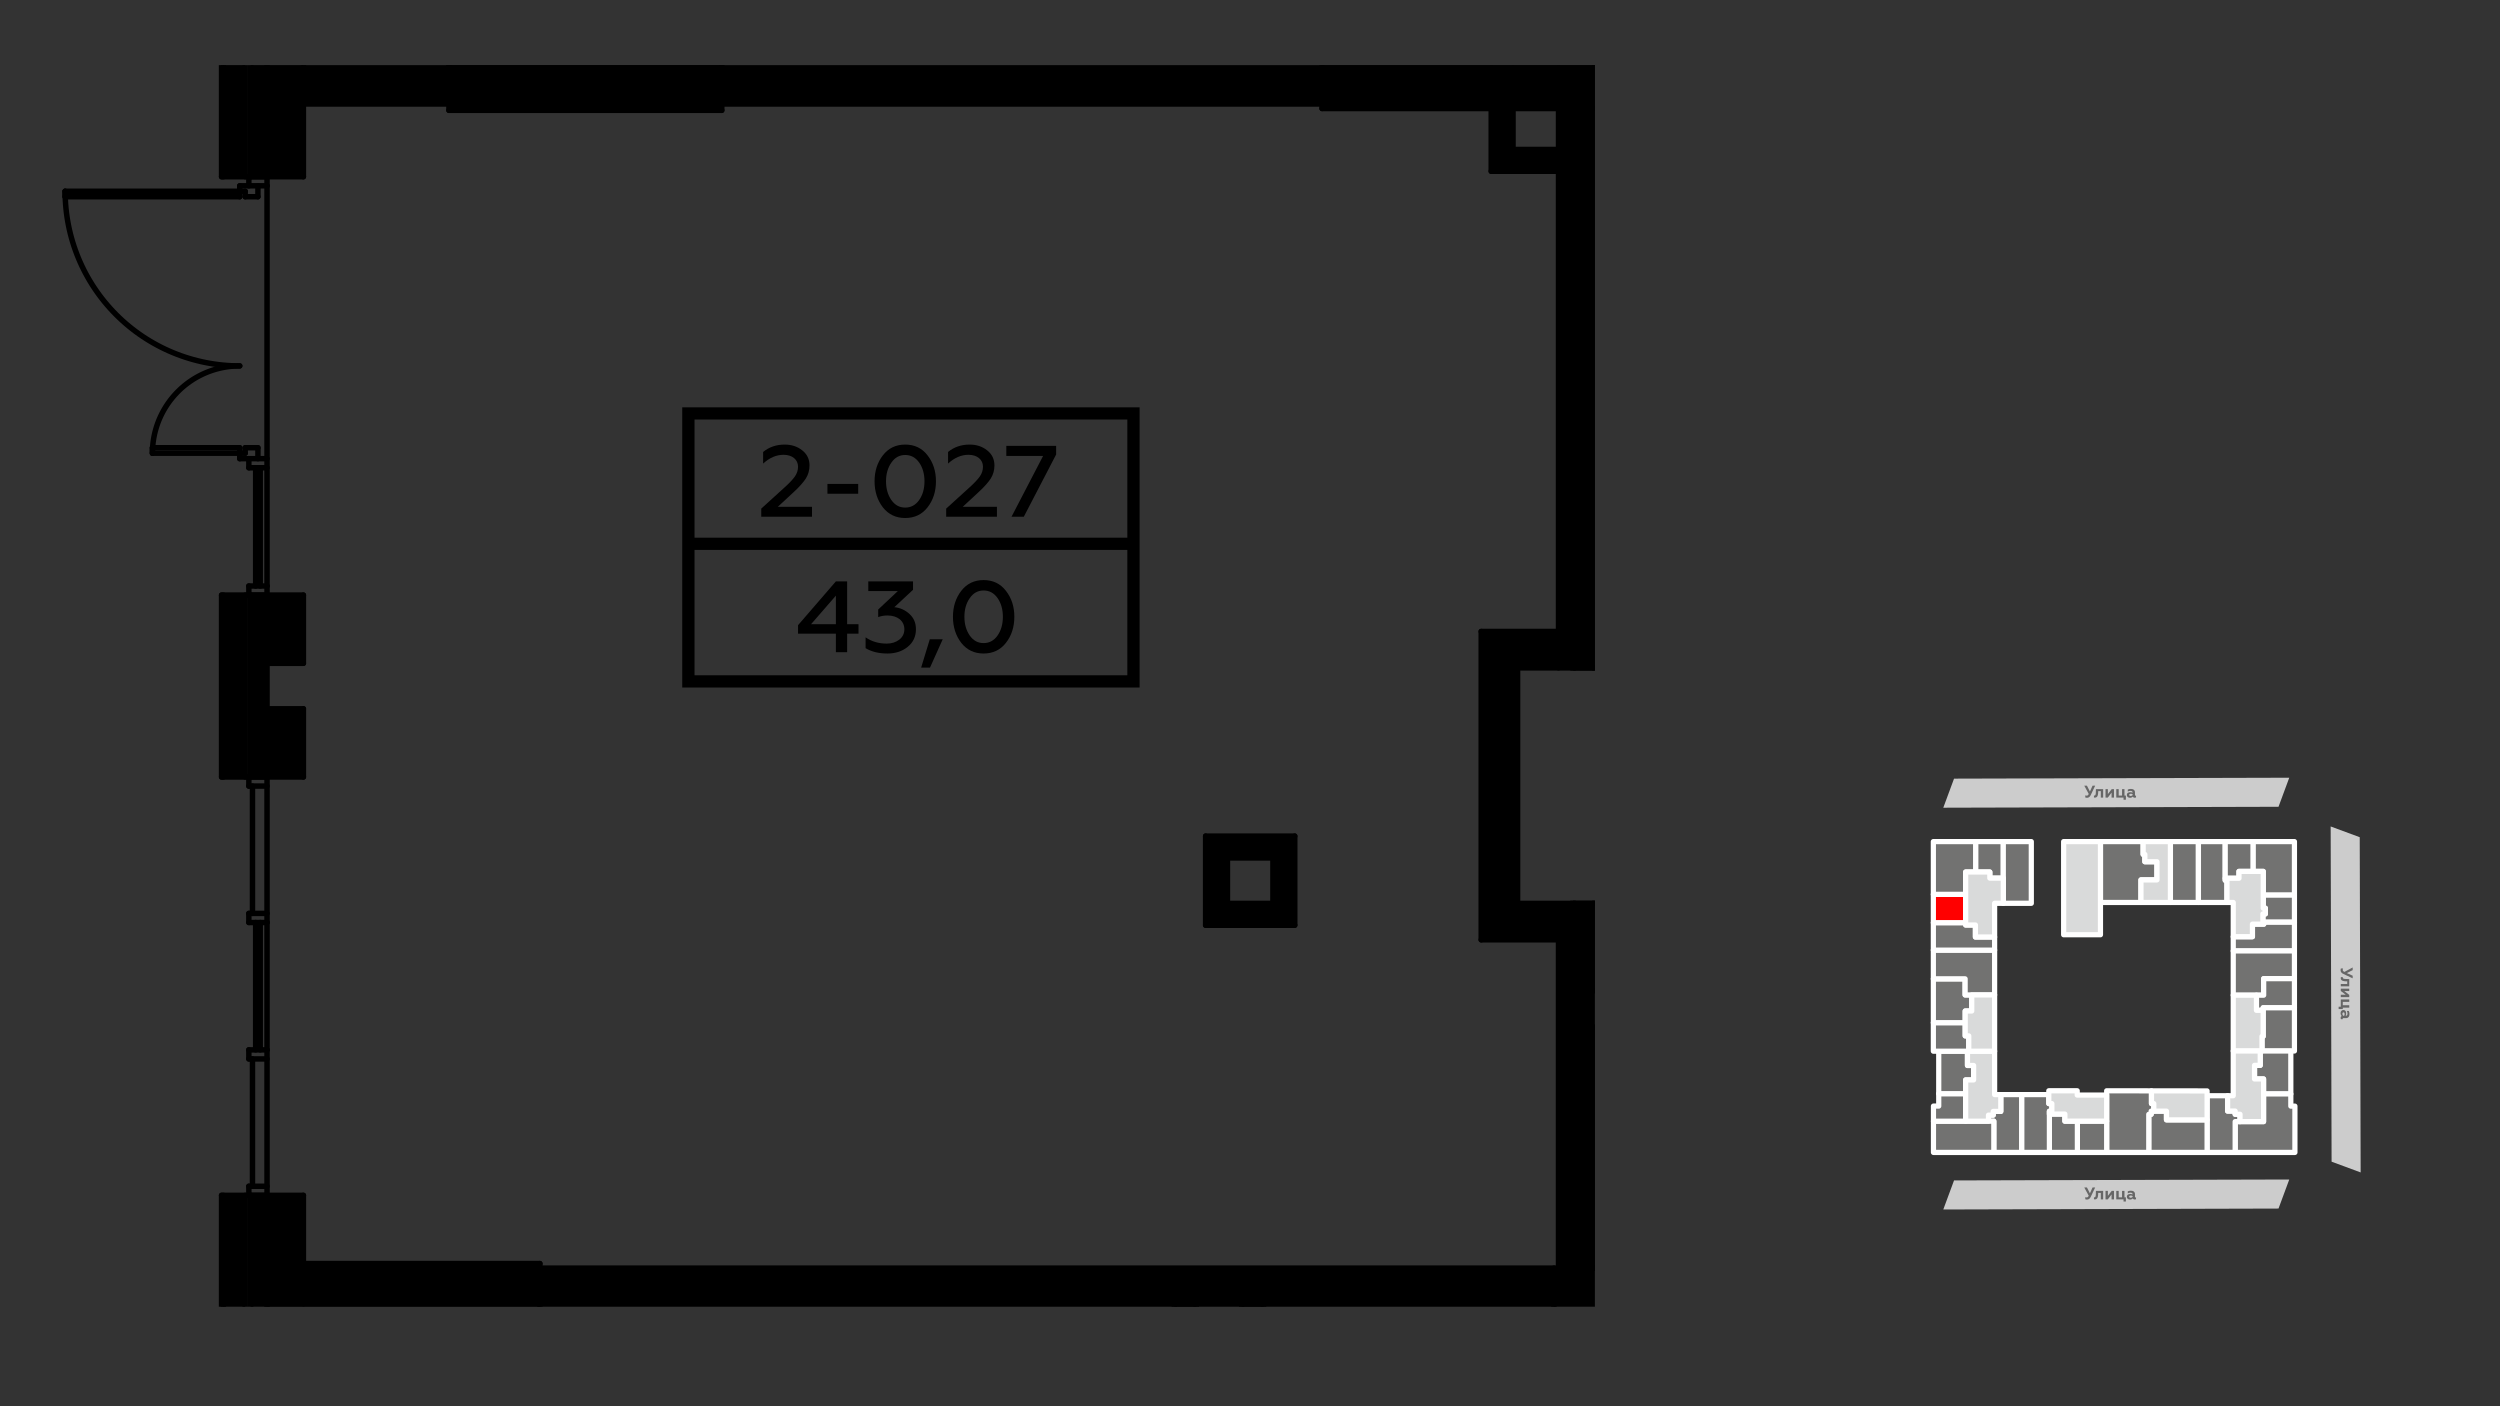 <?xml version="1.0" encoding="UTF-8"?>
<!DOCTYPE svg PUBLIC "-//W3C//DTD SVG 1.1//EN" "http://www.w3.org/Graphics/SVG/1.1/DTD/svg11.dtd">
<!-- Creator: CorelDRAW 2020 (64-Bit) -->
<svg xmlns="http://www.w3.org/2000/svg" xml:space="preserve" width="100%" height="100%" version="1.1" style="shape-rendering:geometricPrecision; text-rendering:geometricPrecision; image-rendering:optimizeQuality; fill-rule:evenodd; clip-rule:evenodd"
viewBox="0 0 13933.7 7837.7"
 xmlns:xlink="http://www.w3.org/1999/xlink"
 xmlns:xodm="http://www.corel.com/coreldraw/odm/2003">
 <rect x="0" y="0" width="13933.7" height="7837.7" fill="#333333" stroke="none"/>
 <defs>
  <style type="text/css">
   <![CDATA[
    .str0 {stroke:white;stroke-width:29.03;stroke-linecap:square;stroke-linejoin:round;stroke-miterlimit:7.661}
    .fil5 {fill:black}
    .fil2 {fill:#727271}
    .fil0 {fill:#CCCCCC}
    .fil4 {fill:#D9DADA}
    .fil3 {fill:red}
    .fil6 {fill:black;fill-rule:nonzero}
    .fil1 {fill:#666666;fill-rule:nonzero}
   ]]>
  </style>
 </defs>
 <g id="Слой_x0020_1">
  <g id="_1940248933088">
   <g>
    <polygon class="fil0" points="12995.05,6474.6 12989.86,4606.23 13151.86,4666.15 13157.05,6534.52 "/>
    <g>
     <path class="fil1" d="M13045.16 5407.75c0,8.99 5.25,15.73 15.74,20.61l51.71 24.35 0 -14.61 -32.6 -14.62 32.6 -16.48 0 -14.99 -46.46 25.1c-3.37,-1.87 -6,-3.74 -7.12,-5.24 -1.13,-1.5 -1.87,-3.75 -1.87,-6.75 0,-2.99 0.74,-5.24 1.87,-7.49l-11.99 0c-1.13,1.87 -1.88,5.24 -1.88,10.12z"/>
     <path id="_1" class="fil1" d="M13082.26 5484.19l-35.97 0 0 13.12 47.21 0 0 -40.47 -13.86 -0.38c-7.87,0 -11.99,-0.37 -16.11,-1.5 -4.5,-1.12 -6,-3 -6,-5.99 0,-1.13 0,-2.25 0.37,-3l-10.86 0c-0.75,1.12 -1.13,3 -1.13,5.24 0.38,9.37 5.25,13.87 13.49,16.12 5.62,1.5 9.75,1.87 16.49,2.25l6.37 0 0 14.61z"/>
     <polygon id="_2" class="fil1" points="13046.29,5523.16 13074.02,5544.15 13046.29,5544.15 13046.29,5557.64 13093.5,5557.64 13093.5,5544.9 13065.77,5523.54 13093.5,5523.54 13093.5,5510.42 13046.29,5510.42 "/>
     <polygon id="_3" class="fil1" points="13034.3,5623.96 13057.53,5623.96 13057.53,5616.09 13093.5,5616.09 13093.5,5602.6 13057.53,5602.6 13057.53,5583.87 13093.5,5583.87 13093.5,5570.38 13046.29,5570.38 13046.29,5610.85 13034.3,5610.85 "/>
     <path id="_4" class="fil1" d="M13056.78 5677.92c0,-2.25 1.12,-3.37 3.37,-3.37l16.12 0c5.62,0 10.11,-2.25 13.49,-6.37 3.37,-3.75 4.87,-9.37 4.87,-16.11 0,-6.75 -1.13,-12.74 -3.75,-17.62l-11.24 0c3,4.5 4.12,9.37 4.12,14.24 0,8.62 -3,12.74 -8.99,12.74l-1.13 0c1.88,-3.74 2.63,-8.24 2.63,-13.86 0,-4.87 -1.13,-9.37 -3.75,-13.12 -2.62,-3.37 -6.75,-5.24 -11.62,-5.24 -9.37,0 -15.74,7.12 -15.74,17.24 0,6.74 2.25,11.99 6.37,16.48 -4.12,1.5 -5.99,5.25 -5.99,10.5 0,2.99 0.75,5.62 1.87,7.11l9.75 0c-0.38,-0.74 -0.38,-1.49 -0.38,-2.62zm3.37 -16.49c-2.99,-2.62 -4.87,-5.99 -4.87,-10.86 0,-4.87 2.25,-8.25 6.37,-8.25 3.75,0 6,3.38 6,9.37 0,3.75 -0.75,6.75 -2.63,9.74l-4.87 0z"/>
    </g>
   </g>
   <g>
    <polygon class="fil0" points="12699.24,4496.57 10830.87,4501.76 10890.79,4339.77 12759.16,4334.58 "/>
    <g>
     <path class="fil1" d="M11632.39 4446.46c8.99,0 15.73,-5.24 20.61,-15.74l24.35 -51.71 -14.61 0 -14.62 32.6 -16.48 -32.6 -14.99 0 25.1 46.47c-1.87,3.37 -3.74,5.99 -5.24,7.12 -1.5,1.12 -3.75,1.87 -6.75,1.87 -2.99,0 -5.24,-0.75 -7.49,-1.87l0 11.99c1.87,1.12 5.24,1.87 10.12,1.87z"/>
     <path id="_1_0" class="fil1" d="M11708.83 4409.36l0 35.98 13.11 0 0 -47.22 -40.47 0 -0.37 13.87c0,7.87 -0.37,11.99 -1.5,16.11 -1.12,4.5 -3,6 -5.99,6 -1.13,0 -2.25,0 -3,-0.38l0 10.87c1.12,0.75 3,1.12 5.24,1.12 9.37,-0.37 13.87,-5.24 16.12,-13.49 1.5,-5.62 1.87,-9.74 2.25,-16.49l0 -6.37 14.61 0z"/>
     <polygon id="_2_1" class="fil1" points="11747.8,4445.34 11768.79,4417.61 11768.79,4445.34 11782.28,4445.34 11782.28,4398.12 11769.53,4398.12 11748.18,4425.85 11748.18,4398.12 11735.06,4398.12 11735.06,4445.34 "/>
     <polygon id="_3_2" class="fil1" points="11848.6,4457.33 11848.6,4434.1 11840.73,4434.1 11840.73,4398.12 11827.24,4398.12 11827.24,4434.1 11808.51,4434.1 11808.51,4398.12 11795.02,4398.12 11795.02,4445.34 11835.49,4445.34 11835.49,4457.33 "/>
     <path id="_4_3" class="fil1" d="M11902.56 4434.85c-2.25,0 -3.37,-1.13 -3.37,-3.38l0 -16.11c0,-5.62 -2.25,-10.12 -6.37,-13.49 -3.75,-3.37 -9.37,-4.87 -16.11,-4.87 -6.75,0 -12.74,1.12 -17.62,3.75l0 11.24c4.5,-3 9.37,-4.12 14.24,-4.12 8.62,0 12.74,2.99 12.74,8.99l0 1.12c-3.74,-1.87 -8.24,-2.62 -13.86,-2.62 -4.87,0 -9.37,1.12 -13.12,3.75 -3.37,2.62 -5.24,6.74 -5.24,11.61 0,9.37 7.12,15.74 17.23,15.74 6.75,0 12,-2.25 16.49,-6.37 1.5,4.12 5.25,6 10.49,6 3,0 5.63,-0.75 7.12,-1.88l0 -9.74c-0.74,0.38 -1.49,0.38 -2.62,0.38zm-16.49 -3.38c-2.62,3 -5.99,4.87 -10.86,4.87 -4.87,0 -8.25,-2.24 -8.25,-6.37 0,-3.74 3.38,-5.99 9.37,-5.99 3.75,0 6.75,0.75 9.74,2.62l0 4.87z"/>
    </g>
   </g>
   <polygon class="fil2 str0" points="11706.87,4690.59 11706.87,5029.78 11932.58,5029.78 11932.58,4904.07 12021.76,4904.07 12021.76,4802.76 11954.27,4802.76 11954.27,4761.99 11944.79,4761.99 11944.79,4690.59 "/>
   <polygon class="fil2 str0" points="12096.71,4690.59 12096.71,5029.78 12252.82,5029.78 12252.82,4690.59 "/>
   <polygon class="fil2 str0" points="12252.82,4690.59 12252.82,5029.78 12411.97,5029.78 12411.97,4906.44 12402.2,4906.44 12402.2,4894.98 12402.2,4690.59 "/>
   <polygon class="fil2 str0" points="12402.2,4690.59 12402.2,4894.98 12478.96,4894.98 12478.96,4856.66 12558.34,4856.66 12558.34,4690.59 "/>
   <polygon class="fil2 str0" points="12558.34,4690.59 12558.34,4856.66 12614.16,4856.66 12614.16,4988.87 12788.03,4988.87 12788.03,4690.59 "/>
   <polygon class="fil2 str0" points="12788.03,4988.87 12614.16,4988.87 12614.16,5061.81 12626.02,5061.81 12626.02,5093.69 12612.21,5093.57 12612.21,5140.08 12617.13,5140.08 12788.03,5140.08 "/>
   <polygon class="fil2 str0" points="12788.03,5140.08 12617.13,5140.08 12617.13,5150.76 12553.92,5150.76 12553.92,5220.65 12446.94,5220.65 12446.94,5300.14 12788.03,5300.14 "/>
   <polygon class="fil2 str0" points="12788.03,5300.14 12446.94,5300.14 12446.94,5546.61 12576.22,5546.61 12616.53,5546.61 12616.53,5454.54 12788.03,5454.54 "/>
   <polygon class="fil2 str0" points="12788.03,5454.54 12616.53,5454.54 12616.53,5546.61 12576.22,5546.61 12576.22,5631.08 12613.69,5631.08 12613.69,5616.85 12788.03,5616.85 "/>
   <polygon class="fil2 str0" points="12788.03,5616.85 12613.69,5616.85 12613.69,5631.08 12613.69,5776.13 12607.22,5776.13 12607.22,5857.61 12710.58,5857.61 12767.81,5857.61 12788.03,5857.61 "/>
   <polygon class="fil2 str0" points="12710.58,5857.61 12607.22,5857.61 12597.38,5857.61 12597.38,5937.66 12565.54,5937.66 12565.54,6013.57 12615.94,6013.57 12615.94,6097.18 12767.81,6097.18 12767.81,5857.61 "/>
   <polygon class="fil2 str0" points="12767.81,6097.18 12615.94,6097.18 12615.94,6251.36 12484.65,6251.36 12457.61,6251.36 12457.61,6423.09 12790.64,6423.09 12790.64,6165.02 12767.81,6165.02 "/>
   <polygon class="fil2 str0" points="12484.65,6251.36 12484.65,6210.33 12457.61,6210.33 12457.61,6192.54 12415.5,6192.54 12415.5,6106.91 12301.2,6106.91 12301.2,6241.4 12301.2,6423.09 12457.61,6423.09 12457.61,6251.36 "/>
   <polygon class="fil2 str0" points="12301.2,6423.09 12301.2,6241.4 12074.77,6241.4 12074.77,6193.01 12004.09,6193.01 11990.21,6193.01 11989.38,6193.01 11989.38,6210.8 11976.1,6210.8 11976.1,6423.09 "/>
   <polygon class="fil2 str0" points="11976.1,6423.09 11976.1,6210.8 11989.38,6210.8 11989.38,6193.01 11990.21,6193.01 12004.09,6193.01 12004.09,6150.79 11991.18,6150.79 11991.18,6079.79 11741.47,6079.47 11741.47,6248.72 11741.47,6423.09 "/>
   <polygon class="fil2 str0" points="11741.47,6423.09 11741.47,6248.72 11578.19,6248.72 11578.19,6249.11 11578.19,6423.09 "/>
   <polygon class="fil2 str0" points="11578.19,6423.09 11578.19,6249.11 11508.54,6249.11 11508.54,6209.38 11422.23,6209.38 11422.23,6423.09 "/>
   <polygon class="fil2 str0" points="11422.23,6423.09 11422.23,6209.38 11422.23,6193.48 11435.99,6193.48 11435.99,6150.79 11419,6150.79 11419,6100.62 11267.5,6100.62 11267.5,6423.09 "/>
   <polygon class="fil2 str0" points="11267.5,6423.09 11267.5,6100.62 11151.41,6100.62 11151.41,6194.5 11109.13,6194.5 11109.13,6215.07 11082.68,6215.07 11082.68,6248.96 11112.52,6248.96 11112.52,6423.09 "/>
   <polygon class="fil2 str0" points="11112.52,6423.09 11112.52,6248.96 11082.68,6248.96 10955.54,6248.96 10776.1,6248.96 10776.1,6423.09 "/>
   <polygon class="fil2 str0" points="10955.54,6248.96 10955.54,6095.57 10805.52,6095.57 10805.52,6164.78 10776.1,6164.78 10776.1,6248.96 "/>
   <polygon class="fil2 str0" points="10805.52,6095.57 10955.54,6095.57 10955.54,6018.91 10999.87,6018.91 10999.87,5938.38 10965.63,5938.38 10965.63,5858.79 10805.52,5858.79 "/>
   <polygon class="fil2 str0" points="10805.52,5858.79 10965.63,5858.79 10972.85,5858.79 10972.85,5773.4 10953.05,5773.4 10953.05,5699.87 10775.48,5699.87 10775.48,5858.79 10805.52,5858.71 "/>
   <polygon class="fil2 str0" points="10775.48,5699.87 10953.05,5699.87 10953.05,5634.88 10989.44,5634.88 10989.44,5545.22 10952.58,5545.22 10952.58,5455.52 10775.48,5455.52 "/>
   <polygon class="fil2 str0" points="10775.48,5455.52 10952.58,5455.52 10952.58,5545.22 10989.44,5545.22 11116.96,5545.22 11116.96,5295.4 10775.48,5295.4 "/>
   <polygon class="fil2 str0" points="10775.48,5295.4 11116.96,5295.4 11116.96,5222.51 11009.98,5222.51 11009.98,5155.5 10955.54,5155.5 10955.54,5142.57 10775.48,5142.57 "/>
   <polygon class="fil3 str0" points="10775.48,5142.57 10955.54,5142.57 10955.54,4984.97 10955.54,4984.74 10775.48,4984.74 "/>
   <polygon class="fil2 str0" points="10775.48,4984.74 10955.54,4984.74 10955.54,4860.19 11012.03,4860.19 11012.03,4690.59 10775.48,4690.59 "/>
   <polygon class="fil2 str0" points="11012.03,4690.59 11012.03,4860.19 11090.16,4860.19 11090.16,4894.11 11165.29,4894.11 11165.29,4690.59 "/>
   <polygon class="fil2 str0" points="11165.29,4690.59 11165.29,4894.11 11165.29,5034.53 11321.42,5034.53 11321.42,4690.59 "/>
   <polygon class="fil4 str0" points="11501.7,4690.59 11501.7,5209.82 11706.87,5209.82 11706.87,5030.73 11706.87,5029.78 11706.87,4690.59 "/>
   <polygon class="fil4 str0" points="11932.58,4904.07 11932.58,5029.78 12096.71,5029.78 12096.71,4690.59 11944.79,4690.59 11944.79,4761.99 11954.27,4761.99 11954.27,4802.76 12021.76,4802.76 12021.76,4904.07 "/>
   <polygon class="fil4 str0" points="12411.97,4906.44 12411.97,5029.78 12446.94,5029.78 12446.94,5220.65 12553.92,5220.65 12553.92,5150.76 12617.13,5150.76 12617.13,5140.08 12612.21,5140.08 12612.21,5093.57 12626.02,5093.69 12626.02,5061.81 12614.16,5061.81 12614.16,4988.87 12614.16,4856.66 12558.34,4856.66 12478.96,4856.66 12478.96,4894.98 12402.2,4894.98 12402.2,4906.44 "/>
   <polygon class="fil4 str0" points="12576.22,5546.61 12446.94,5546.61 12446.94,5857.61 12597.38,5857.61 12607.22,5857.61 12607.22,5776.13 12613.69,5776.13 12613.69,5631.08 12576.22,5631.08 "/>
   <polygon class="fil4 str0" points="12597.38,5857.61 12446.94,5857.61 12446.94,6106.91 12415.5,6106.91 12415.5,6192.54 12457.61,6192.54 12457.61,6210.33 12484.65,6210.33 12484.65,6251.36 12615.94,6251.36 12615.94,6097.18 12615.94,6013.57 12565.54,6013.57 12565.54,5937.66 12597.38,5937.66 "/>
   <polygon class="fil4 str0" points="12301.2,6080.2 11991.18,6079.79 11991.18,6150.79 12004.09,6150.79 12004.09,6193.01 12074.77,6193.01 12074.77,6241.4 12301.2,6241.4 12301.2,6106.91 "/>
   <polygon class="fil4 str0" points="11151.41,6194.5 11151.41,6100.62 11116.96,6100.62 11116.96,5858.79 10972.85,5858.79 10965.63,5858.79 10965.63,5938.38 10999.87,5938.38 10999.87,6018.91 10955.54,6018.91 10955.54,6095.57 10955.54,6248.96 11082.68,6248.96 11082.68,6215.07 11109.13,6215.07 11109.13,6194.5 "/>
   <polygon class="fil4 str0" points="10972.85,5858.79 11116.96,5858.79 11116.96,5545.22 10989.44,5545.22 10989.44,5634.88 10953.05,5634.88 10953.05,5699.87 10953.05,5773.4 10972.85,5773.4 "/>
   <polygon class="fil4 str0" points="11009.98,5222.51 11116.96,5222.51 11116.96,5034.53 11165.29,5034.53 11165.29,4894.11 11090.16,4894.11 11090.16,4860.19 11012.03,4860.19 10955.54,4860.19 10955.54,4984.74 10955.54,4984.97 10955.54,5142.57 10955.54,5155.5 11009.98,5155.5 "/>
   <polygon class="fil4 str0" points="11435.99,6150.79 11419,6150.79 11419,6079.39 11577.34,6079.39 11577.34,6103.35 11741.42,6103.35 11741.42,6248.72 11508.54,6248.72 11508.54,6209.38 11422.23,6209.38 11422.23,6193.48 11435.99,6193.48 "/>
   <g>
    <polygon class="fil0" points="12699.24,6735.9 10830.87,6741.09 10890.79,6579.1 12759.16,6573.91 "/>
    <g>
     <path class="fil1" d="M11632.39 6685.79c8.99,0 15.73,-5.25 20.61,-15.74l24.35 -51.71 -14.61 0 -14.62 32.6 -16.48 -32.6 -14.99 0 25.1 46.47c-1.87,3.37 -3.74,5.99 -5.24,7.12 -1.5,1.12 -3.75,1.87 -6.75,1.87 -2.99,0 -5.24,-0.75 -7.49,-1.87l0 11.99c1.87,1.12 5.24,1.87 10.12,1.87z"/>
     <path id="_1_4" class="fil1" d="M11708.83 6648.69l0 35.98 13.11 0 0 -47.22 -40.47 0 -0.37 13.87c0,7.87 -0.37,11.99 -1.5,16.11 -1.12,4.5 -3,5.99 -5.99,5.99 -1.13,0 -2.25,0 -3,-0.37l0 10.87c1.12,0.75 3,1.12 5.24,1.12 9.37,-0.37 13.87,-5.25 16.12,-13.49 1.5,-5.62 1.87,-9.74 2.25,-16.49l0 -6.37 14.61 0z"/>
     <polygon id="_2_5" class="fil1" points="11747.8,6684.67 11768.79,6656.94 11768.79,6684.67 11782.28,6684.67 11782.28,6637.45 11769.53,6637.45 11748.18,6665.18 11748.18,6637.45 11735.06,6637.45 11735.06,6684.67 "/>
     <polygon id="_3_6" class="fil1" points="11848.6,6696.66 11848.6,6673.42 11840.73,6673.42 11840.73,6637.45 11827.24,6637.45 11827.24,6673.42 11808.51,6673.42 11808.51,6637.45 11795.02,6637.45 11795.02,6684.67 11835.49,6684.67 11835.49,6696.66 "/>
     <path id="_4_7" class="fil1" d="M11902.56 6674.17c-2.25,0 -3.37,-1.12 -3.37,-3.37l0 -16.11c0,-5.62 -2.25,-10.12 -6.37,-13.49 -3.75,-3.37 -9.37,-4.87 -16.11,-4.87 -6.75,0 -12.74,1.12 -17.62,3.74l0 11.25c4.5,-3 9.37,-4.13 14.24,-4.13 8.62,0 12.74,3 12.74,9l0 1.12c-3.74,-1.87 -8.24,-2.62 -13.86,-2.62 -4.87,0 -9.37,1.12 -13.12,3.75 -3.37,2.62 -5.24,6.74 -5.24,11.61 0,9.37 7.12,15.74 17.23,15.74 6.75,0 12,-2.25 16.49,-6.37 1.5,4.12 5.25,6 10.49,6 3,0 5.63,-0.75 7.12,-1.88l0 -9.74c-0.74,0.37 -1.49,0.37 -2.62,0.37zm-16.49 -3.37c-2.62,3 -5.99,4.87 -10.86,4.87 -4.87,0 -8.25,-2.25 -8.25,-6.37 0,-3.74 3.38,-5.99 9.37,-5.99 3.75,0 6.75,0.75 9.74,2.62l0 4.87z"/>
    </g>
   </g>
  </g>
  <g id="_1941793401488">
   <polygon class="fil5" points="8889.04,5521.75 8889.04,5035.14 8767.38,5035.14 8686.26,5035.14 8458.16,5035.14 8458.16,3722.26 8686.26,3722.26 8686.26,3519.48 8255.41,3519.48 8255.41,5237.89 8686.26,5237.89 8686.26,7067.81 8889.04,7067.81 8889.04,5724.5 "/>
   <polygon class="fil5" points="8889.04,7067.81 8686.26,7067.81 8660.93,7067.81 8660.93,7270.55 8660.93,7282.89 8889.04,7282.89 "/>
   <polygon class="fil5" points="8660.93,7067.81 3009,7067.81 3009,7270.55 6545.46,7270.55 6667.12,7270.55 6920.56,7270.55 7042.22,7270.55 8660.93,7270.55 "/>
   <path class="fil5" d="M7042.22 7282.89l0 -12.34 -121.66 0 0 12.34 121.66 0zm-375.1 0l0 -12.34 -121.66 0 0 12.34 121.66 0z"/>
   <polygon class="fil5" points="3009,7042.45 1691.05,7042.45 1488.3,7042.45 1488.3,7282.89 3009,7282.89 3009,7270.55 3009,7067.81 "/>
   <polygon class="fil5" points="1488.3,7282.89 1488.3,7042.45 1488.3,6662.28 1397.04,6662.28 1397.04,7282.89 "/>
   <polygon class="fil5" points="1366.64,7282.89 1366.64,6662.28 1244.98,6662.28 1244.98,7282.89 "/>
   <polygon class="fil5" points="1691.05,7042.45 1691.05,6662.28 1488.3,6662.28 1488.3,7042.45 "/>
   <polygon class="fil5" points="8767.38,5019.9 8889.04,5019.9 8889.04,5035.14 8767.38,5035.14 "/>
   <polygon class="fil5" points="8767.38,3737.5 8889.04,3737.5 8889.04,3722.26 8767.38,3722.26 "/>
   <polygon class="fil5" points="8889.04,3722.26 8889.04,604.82 8686.26,604.82 8686.26,832.93 8686.26,954.59 8686.26,3519.48 8686.26,3722.26 8767.38,3722.26 "/>
   <path class="fil5" d="M7216.25 5156.77l0 -496.76 -496.75 0 0 496.76 496.75 0zm-121.66 -375.1l0 253.47 -253.43 0 0 -253.47 253.43 0z"/>
   <polygon class="fil5" points="1691.05,3696.9 1691.05,3316.74 1488.3,3316.74 1488.3,3696.9 "/>
   <polygon class="fil5" points="1488.3,3696.9 1488.3,3316.74 1397.04,3316.74 1397.04,4330.53 1488.3,4330.53 1488.3,3950.37 "/>
   <polygon class="fil5" points="1366.64,4330.53 1366.64,3316.74 1244.98,3316.74 1244.98,4330.53 "/>
   <polygon class="fil5" points="1691.05,4330.53 1691.05,3950.37 1488.3,3950.37 1488.3,4330.53 "/>
   <polygon class="fil5" points="7368.34,362.86 7368.34,376.72 7368.34,579.49 7368.34,604.82 8311.17,604.82 8432.83,604.82 8686.26,604.82 8889.04,604.82 8889.04,362.86 "/>
   <polygon class="fil5" points="8686.26,832.93 8432.83,832.93 8432.83,604.82 8311.17,604.82 8311.17,954.59 8686.26,954.59 "/>
   <polygon class="fil5" points="7368.34,376.72 4022.8,376.72 4022.8,579.49 7368.34,579.49 "/>
   <polygon class="fil5" points="2502.1,362.86 2502.1,376.72 2502.1,579.49 2502.1,614.97 4022.8,614.97 4022.8,579.49 4022.8,376.72 4022.8,362.86 "/>
   <polygon class="fil5" points="2502.1,376.72 1691.05,376.72 1691.05,579.49 2502.1,579.49 "/>
   <polygon class="fil5" points="1691.05,579.49 1691.05,376.72 1691.05,362.86 1488.3,362.86 1488.3,984.99 1691.05,984.99 "/>
   <polygon class="fil5" points="1488.3,984.99 1488.3,362.86 1397.04,362.86 1397.04,984.99 "/>
   <polygon class="fil5" points="1366.64,984.99 1366.64,362.86 1244.98,362.86 1244.98,984.99 "/>
   <path class="fil6" d="M7383.59 362.86l0 241.96c0,8.4 -6.85,15.24 -15.25,15.24 -8.39,0 -15.24,-6.84 -15.24,-15.24l0 -241.96 30.49 0z"/>
   <path class="fil6" d="M7368.34 620.06c-8.39,0 -15.24,-6.84 -15.24,-15.24 0,-8.39 6.85,-15.24 15.24,-15.24l1520.7 0 0 30.48 -1520.7 0z"/>
   <path class="fil6" d="M8889.04 366.63l-1520.7 0c-3.82,0 -7.34,-1.41 -10.03,-3.77l1530.73 0 0 3.77z"/>
   <path class="fil6" d="M8645.69 7067.81c0,-8.4 6.85,-15.25 15.24,-15.25 8.4,0 15.25,6.85 15.25,15.25l0 215.08 -30.49 0 0 -215.08z"/>
   <g>
    <path class="fil6" d="M1706.3 3696.91c0,8.41 -6.83,15.24 -15.24,15.24 -8.41,0 -15.24,-6.83 -15.24,-15.24l30.48 0zm0 -380.17l0 380.17 -30.48 0 0 -380.17 30.48 0zm-30.48 0c0,-8.41 6.83,-15.24 15.24,-15.24 8.41,0 15.24,6.83 15.24,15.24l-30.48 0z"/>
   </g>
   <g>
    <path class="fil6" d="M1488.3 3712.15c-8.41,0 -15.24,-6.83 -15.24,-15.24 0,-8.41 6.83,-15.24 15.24,-15.24l0 30.48zm202.76 0l-202.76 0 0 -30.48 202.76 0 0 30.48zm0 -30.48c8.41,0 15.24,6.83 15.24,15.24 0,8.41 -6.83,15.24 -15.24,15.24l0 -30.48z"/>
   </g>
   <path class="fil6" d="M1706.29 984.99c0,8.4 -6.84,15.24 -15.24,15.24 -8.39,0 -15.24,-6.84 -15.24,-15.24l0 -622.13 30.48 0 0 622.13z"/>
   <g>
    <path class="fil6" d="M8671.11 604.83c0,-8.41 6.79,-15.24 15.16,-15.24 8.37,0 15.16,6.83 15.16,15.24l-30.32 0zm0 3117.42l0 -3117.42 30.32 0 0 3117.42 -30.32 0zm30.32 0c0,8.41 -6.79,15.24 -15.16,15.24 -8.37,0 -15.16,-6.83 -15.16,-15.24l30.32 0z"/>
   </g>
   <path class="fil6" d="M8696.3 362.86c-2.69,2.36 -6.21,3.77 -10.04,3.77 -3.82,0 -7.34,-1.41 -10.03,-3.77l20.07 0z"/>
   <path class="fil6" d="M7374.66 362.86c5.27,2.41 8.93,7.7 8.93,13.86 0,8.39 -6.85,15.24 -15.25,15.24l-3345.54 0c-8.4,0 -15.24,-6.85 -15.24,-15.24 0,-6.16 3.65,-11.45 8.92,-13.86l3358.18 0z"/>
   <g>
    <path class="fil6" d="M4022.8 594.72c-8.41,0 -15.24,-6.83 -15.24,-15.24 0,-8.41 6.83,-15.24 15.24,-15.24l0 30.48zm3345.53 0l-3345.53 0 0 -30.48 3345.53 0 0 30.48zm0 -30.48c8.41,0 15.24,6.83 15.24,15.24 0,8.41 -6.83,15.24 -15.24,15.24l0 -30.48z"/>
   </g>
   <g>
    <path class="fil6" d="M8686.27 3504.26c8.41,0 15.24,6.83 15.24,15.24 0,8.41 -6.83,15.24 -15.24,15.24l0 -30.48zm-430.86 0l430.86 0 0 30.48 -430.86 0 0 -30.48zm0 30.48c-8.41,0 -15.24,-6.83 -15.24,-15.24 0,-8.41 6.83,-15.24 15.24,-15.24l0 30.48z"/>
   </g>
   <path class="fil6" d="M8458.16 3737.5c-8.4,0 -15.24,-6.84 -15.24,-15.24 0,-8.4 6.84,-15.24 15.24,-15.24l430.88 0 0 30.48 -142.28 0 -288.6 0z"/>
   <g>
    <path class="fil6" d="M8240.17 3519.5c0,-8.41 6.83,-15.24 15.24,-15.24 8.41,0 15.24,6.83 15.24,15.24l-30.48 0zm0 1718.39l0 -1718.39 30.48 0 0 1718.39 -30.48 0zm30.48 0c0,8.41 -6.83,15.24 -15.24,15.24 -8.41,0 -15.24,-6.83 -15.24,-15.24l30.48 0z"/>
   </g>
   <g>
    <path class="fil6" d="M8473.41 5035.13c0,8.41 -6.83,15.24 -15.24,15.24 -8.41,0 -15.24,-6.83 -15.24,-15.24l30.48 0zm0 -1312.87l0 1312.87 -30.48 0 0 -1312.87 30.48 0zm-30.48 0c0,-8.41 6.83,-15.24 15.24,-15.24 8.41,0 15.24,6.83 15.24,15.24l-30.48 0z"/>
   </g>
   <g>
    <path class="fil6" d="M8255.41 5253.13c-8.41,0 -15.24,-6.83 -15.24,-15.24 0,-8.41 6.83,-15.24 15.24,-15.24l0 30.48zm430.86 0l-430.86 0 0 -30.48 430.86 0 0 30.48zm0 -30.48c8.41,0 15.24,6.83 15.24,15.24 0,8.41 -6.83,15.24 -15.24,15.24l0 -30.48z"/>
   </g>
   <path class="fil6" d="M8889.04 5050.38l-430.88 0c-8.4,0 -15.24,-6.85 -15.24,-15.24 0,-8.4 6.84,-15.24 15.24,-15.24l430.88 0 0 30.48z"/>
   <g>
    <path class="fil6" d="M8671.03 5237.89c0,-8.41 6.83,-15.24 15.24,-15.24 8.41,0 15.24,6.83 15.24,15.24l-30.48 0zm0 1829.9l0 -1829.9 30.48 0 0 1829.9 -30.48 0zm30.48 0c0,8.41 -6.83,15.24 -15.24,15.24 -8.41,0 -15.24,-6.83 -15.24,-15.24l30.48 0z"/>
   </g>
   <path class="fil6" d="M8889.04 7083.05c-8.4,0 -15.24,-6.85 -15.24,-15.24l0 -1343.31c0,-8.4 6.84,-15.24 15.24,-15.24l0 1373.79z"/>
   <path class="fil6" d="M8889.04 5739.74c-8.4,0 -15.24,-6.84 -15.24,-15.24 0,-8.4 6.84,-15.24 15.24,-15.24l0 30.48z"/>
   <path class="fil6" d="M8889.04 5536.99c-8.4,0 -15.24,-6.84 -15.24,-15.24 0,-8.4 6.84,-15.24 15.24,-15.24l0 30.48z"/>
   <path class="fil6" d="M8889.04 7083.05l-5880.04 0c-8.4,0 -15.24,-6.85 -15.24,-15.24 0,-8.4 6.84,-15.25 15.24,-15.25l5880.04 0 0 30.49z"/>
   <path class="fil6" d="M3000.05 7282.89c-3.8,-2.78 -6.29,-7.26 -6.29,-12.34 0,-8.39 6.84,-15.24 15.24,-15.24l5651.93 0c8.4,0 15.25,6.85 15.25,15.24 0,5.08 -2.5,9.56 -6.29,12.34l-5669.84 0z"/>
   <path class="fil6" d="M8442.86 362.86c-2.69,2.36 -6.21,3.77 -10.03,3.77 -3.83,0 -7.35,-1.41 -10.03,-3.77l20.06 0z"/>
   <path class="fil6" d="M8321.2 362.86c-2.69,2.36 -6.21,3.77 -10.03,3.77 -3.83,0 -7.35,-1.41 -10.03,-3.77l20.06 0z"/>
   <g>
    <path class="fil6" d="M8295.93 604.83c0,-8.41 6.83,-15.24 15.24,-15.24 8.41,0 15.24,6.83 15.24,15.24l-30.48 0zm0 349.76l0 -349.76 30.48 0 0 349.76 -30.48 0zm30.48 0c0,8.41 -6.83,15.24 -15.24,15.24 -8.41,0 -15.24,-6.83 -15.24,-15.24l30.48 0z"/>
   </g>
   <g>
    <path class="fil6" d="M8448.06 832.93c0,8.41 -6.83,15.24 -15.24,15.24 -8.41,0 -15.24,-6.83 -15.24,-15.24l30.48 0zm0 -228.1l0 228.1 -30.48 0 0 -228.1 30.48 0zm-30.48 0c0,-8.41 6.83,-15.24 15.24,-15.24 8.41,0 15.24,6.83 15.24,15.24l-30.48 0z"/>
   </g>
   <g>
    <path class="fil6" d="M8311.17 969.83c-8.41,0 -15.24,-6.83 -15.24,-15.24 0,-8.41 6.83,-15.24 15.24,-15.24l0 30.48zm375.1 0l-375.1 0 0 -30.48 375.1 0 0 30.48zm0 -30.48c8.41,0 15.24,6.83 15.24,15.24 0,8.41 -6.83,15.24 -15.24,15.24l0 -30.48z"/>
   </g>
   <g>
    <path class="fil6" d="M8686.27 817.69c8.41,0 15.24,6.83 15.24,15.24 0,8.41 -6.83,15.24 -15.24,15.24l0 -30.48zm-253.45 0l253.45 0 0 30.48 -253.45 0 0 -30.48zm0 30.48c-8.41,0 -15.24,-6.83 -15.24,-15.24 0,-8.41 6.83,-15.24 15.24,-15.24l0 30.48z"/>
   </g>
   <g>
    <path class="fil6" d="M6841.16 4796.92c-8.41,0 -15.24,-6.83 -15.24,-15.24 0,-8.41 6.83,-15.24 15.24,-15.24l0 30.48zm253.45 0l-253.45 0 0 -30.48 253.45 0 0 30.48zm0 -30.48c8.41,0 15.24,6.83 15.24,15.24 0,8.41 -6.83,15.24 -15.24,15.24l0 -30.48z"/>
   </g>
   <g>
    <path class="fil6" d="M6856.4 5035.13c0,8.41 -6.83,15.24 -15.24,15.24 -8.41,0 -15.24,-6.83 -15.24,-15.24l30.48 0zm0 -253.45l0 253.45 -30.48 0 0 -253.45 30.48 0zm-30.48 0c0,-8.41 6.83,-15.24 15.24,-15.24 8.41,0 15.24,6.83 15.24,15.24l-30.48 0z"/>
   </g>
   <g>
    <path class="fil6" d="M6704.26 4660.02c0,-8.41 6.83,-15.24 15.24,-15.24 8.41,0 15.24,6.83 15.24,15.24l-30.48 0zm0 496.76l0 -496.76 30.48 0 0 496.76 -30.48 0zm30.48 0c0,8.41 -6.83,15.24 -15.24,15.24 -8.41,0 -15.24,-6.83 -15.24,-15.24l30.48 0z"/>
   </g>
   <g>
    <path class="fil6" d="M7094.61 5019.89c8.41,0 15.24,6.83 15.24,15.24 0,8.41 -6.83,15.24 -15.24,15.24l0 -30.48zm-253.45 0l253.45 0 0 30.48 -253.45 0 0 -30.48zm0 30.48c-8.41,0 -15.24,-6.83 -15.24,-15.24 0,-8.41 6.83,-15.24 15.24,-15.24l0 30.48z"/>
   </g>
   <g>
    <path class="fil6" d="M6719.5 5172.02c-8.41,0 -15.24,-6.83 -15.24,-15.24 0,-8.41 6.83,-15.24 15.24,-15.24l0 30.48zm496.76 0l-496.76 0 0 -30.48 496.76 0 0 30.48zm0 -30.48c8.41,0 15.24,6.83 15.24,15.24 0,8.41 -6.83,15.24 -15.24,15.24l0 -30.48z"/>
   </g>
   <g>
    <path class="fil6" d="M7079.37 4781.68c0,-8.41 6.83,-15.24 15.24,-15.24 8.41,0 15.24,6.83 15.24,15.24l-30.48 0zm0 253.45l0 -253.45 30.48 0 0 253.45 -30.48 0zm30.48 0c0,8.41 -6.83,15.24 -15.24,15.24 -8.41,0 -15.24,-6.83 -15.24,-15.24l30.48 0z"/>
   </g>
   <g>
    <path class="fil6" d="M7231.5 5156.78c0,8.41 -6.83,15.24 -15.24,15.24 -8.41,0 -15.24,-6.83 -15.24,-15.24l30.48 0zm0 -496.76l0 496.76 -30.48 0 0 -496.76 30.48 0zm-30.48 0c0,-8.41 6.83,-15.24 15.24,-15.24 8.41,0 15.24,6.83 15.24,15.24l-30.48 0z"/>
   </g>
   <path class="fil6" d="M1683.15 7282.89c2.3,-1.42 5.02,-2.22 7.9,-2.22 2.88,0 5.6,0.8 7.9,2.22l-15.8 0z"/>
   <g>
    <path class="fil6" d="M1706.3 7042.45c0,8.41 -6.83,15.24 -15.24,15.24 -8.41,0 -15.24,-6.83 -15.24,-15.24l30.48 0zm0 -380.18l0 380.18 -30.48 0 0 -380.18 30.48 0zm-30.48 0c0,-8.41 6.83,-15.24 15.24,-15.24 8.41,0 15.24,6.83 15.24,15.24l-30.48 0z"/>
   </g>
   <g>
    <path class="fil6" d="M1706.3 4330.54c0,8.41 -6.83,15.24 -15.24,15.24 -8.41,0 -15.24,-6.83 -15.24,-15.24l30.48 0zm0 -380.18l0 380.18 -30.48 0 0 -380.18 30.48 0zm-30.48 0c0,-8.41 6.83,-15.24 15.24,-15.24 8.41,0 15.24,6.83 15.24,15.24l-30.48 0z"/>
   </g>
   <g>
    <path class="fil6" d="M1691.06 3935.12c8.41,0 15.24,6.83 15.24,15.24 0,8.41 -6.83,15.24 -15.24,15.24l0 -30.48zm-202.76 0l202.76 0 0 30.48 -202.76 0 0 -30.48zm0 30.48c-8.41,0 -15.24,-6.83 -15.24,-15.24 0,-8.41 6.83,-15.24 15.24,-15.24l0 30.48z"/>
   </g>
   <g>
    <path class="fil6" d="M1422.44 6611.58c0,8.41 -6.83,15.24 -15.24,15.24 -8.41,0 -15.24,-6.83 -15.24,-15.24l30.48 0zm0 -709.66l0 709.66 -30.48 0 0 -709.66 30.48 0zm-30.48 0c0,-8.41 6.83,-15.24 15.24,-15.24 8.41,0 15.24,6.83 15.24,15.24l-30.48 0z"/>
   </g>
   <g>
    <path class="fil6" d="M1488.3 4315.3c8.41,0 15.24,6.83 15.24,15.24 0,8.41 -6.83,15.24 -15.24,15.24l0 -30.48zm-101.38 0l101.38 0 0 30.48 -101.38 0 0 -30.48zm0 30.48c-8.41,0 -15.24,-6.83 -15.24,-15.24 0,-8.41 6.83,-15.24 15.24,-15.24l0 30.48z"/>
   </g>
   <g>
    <path class="fil6" d="M1371.68 4330.54c0,-8.41 6.83,-15.24 15.24,-15.24 8.41,0 15.24,6.83 15.24,15.24l-30.48 0zm0 50.69l0 -50.69 30.48 0 0 50.69 -30.48 0zm30.48 0c0,8.41 -6.83,15.24 -15.24,15.24 -8.41,0 -15.24,-6.83 -15.24,-15.24l30.48 0z"/>
   </g>
   <g>
    <path class="fil6" d="M1386.92 4396.47c-8.41,0 -15.24,-6.83 -15.24,-15.24 0,-8.41 6.83,-15.24 15.24,-15.24l0 30.48zm101.38 0l-101.38 0 0 -30.48 101.38 0 0 30.48zm0 -30.48c8.41,0 15.24,6.83 15.24,15.24 0,8.41 -6.83,15.24 -15.24,15.24l0 -30.48z"/>
   </g>
   <g>
    <path class="fil6" d="M1435.04 5141.58c0,-8.41 6.83,-15.24 15.24,-15.24 8.41,0 15.24,6.83 15.24,15.24l-30.48 0zm0 709.65l0 -709.65 30.48 0 0 709.65 -30.48 0zm30.48 0c0,8.41 -6.83,15.24 -15.24,15.24 -8.41,0 -15.24,-6.83 -15.24,-15.24l30.48 0z"/>
   </g>
   <g>
    <path class="fil6" d="M1440.18 5851.23c0,8.41 -6.83,15.24 -15.24,15.24 -8.41,0 -15.24,-6.83 -15.24,-15.24l30.48 0zm0 -709.65l0 709.65 -30.48 0 0 -709.65 30.48 0zm-30.48 0c0,-8.41 6.83,-15.24 15.24,-15.24 8.41,0 15.24,6.83 15.24,15.24l-30.48 0z"/>
   </g>
   <g>
    <path class="fil6" d="M1488.3 5835.99c8.41,0 15.24,6.83 15.24,15.24 0,8.41 -6.83,15.24 -15.24,15.24l0 -30.48zm-101.38 0l101.38 0 0 30.48 -101.38 0 0 -30.48zm0 30.48c-8.41,0 -15.24,-6.83 -15.24,-15.24 0,-8.41 6.83,-15.24 15.24,-15.24l0 30.48z"/>
   </g>
   <g>
    <path class="fil6" d="M1371.68 5851.23c0,-8.41 6.83,-15.24 15.24,-15.24 8.41,0 15.24,6.83 15.24,15.24l-30.48 0zm0 50.69l0 -50.69 30.48 0 0 50.69 -30.48 0zm30.48 0c0,8.41 -6.83,15.24 -15.24,15.24 -8.41,0 -15.24,-6.83 -15.24,-15.24l30.48 0z"/>
   </g>
   <g>
    <path class="fil6" d="M1386.92 5917.16c-8.41,0 -15.24,-6.83 -15.24,-15.24 0,-8.41 6.83,-15.24 15.24,-15.24l0 30.48zm101.38 0l-101.38 0 0 -30.48 101.38 0 0 30.48zm0 -30.48c8.41,0 15.24,6.83 15.24,15.24 0,8.41 -6.83,15.24 -15.24,15.24l0 -30.48z"/>
   </g>
   <g>
    <path class="fil6" d="M1422.44 5090.89c0,8.41 -6.83,15.24 -15.24,15.24 -8.41,0 -15.24,-6.83 -15.24,-15.24l30.48 0zm0 -709.66l0 709.66 -30.48 0 0 -709.66 30.48 0zm-30.48 0c0,-8.41 6.83,-15.24 15.24,-15.24 8.41,0 15.24,6.83 15.24,15.24l-30.48 0z"/>
   </g>
   <g>
    <path class="fil6" d="M1503.54 5141.58c0,8.41 -6.83,15.24 -15.24,15.24 -8.41,0 -15.24,-6.83 -15.24,-15.24l30.48 0zm0 -811.04l0 811.04 -30.48 0 0 -811.04 30.48 0zm-30.48 0c0,-8.41 6.83,-15.24 15.24,-15.24 8.41,0 15.24,6.83 15.24,15.24l-30.48 0z"/>
   </g>
   <g>
    <path class="fil6" d="M1488.3 5075.65c8.41,0 15.24,6.83 15.24,15.24 0,8.41 -6.83,15.24 -15.24,15.24l0 -30.48zm-101.38 0l101.38 0 0 30.48 -101.38 0 0 -30.48zm0 30.48c-8.41,0 -15.24,-6.83 -15.24,-15.24 0,-8.41 6.83,-15.24 15.24,-15.24l0 30.48z"/>
   </g>
   <g>
    <path class="fil6" d="M1371.68 5090.89c0,-8.41 6.83,-15.24 15.24,-15.24 8.41,0 15.24,6.83 15.24,15.24l-30.48 0zm0 50.69l0 -50.69 30.48 0 0 50.69 -30.48 0zm30.48 0c0,8.41 -6.83,15.24 -15.24,15.24 -8.41,0 -15.24,-6.83 -15.24,-15.24l30.48 0z"/>
   </g>
   <g>
    <path class="fil6" d="M1386.92 5156.82c-8.41,0 -15.24,-6.83 -15.24,-15.24 0,-8.41 6.83,-15.24 15.24,-15.24l0 30.48zm101.38 0l-101.38 0 0 -30.48 101.38 0 0 30.48zm0 -30.48c8.41,0 15.24,6.83 15.24,15.24 0,8.41 -6.83,15.24 -15.24,15.24l0 -30.48z"/>
   </g>
   <g>
    <path class="fil6" d="M1503.54 6662.27c0,8.41 -6.83,15.24 -15.24,15.24 -8.41,0 -15.24,-6.83 -15.24,-15.24l30.48 0zm0 -811.04l0 811.04 -30.48 0 0 -811.04 30.48 0zm-30.48 0c0,-8.41 6.83,-15.24 15.24,-15.24 8.41,0 15.24,6.83 15.24,15.24l-30.48 0z"/>
   </g>
   <g>
    <path class="fil6" d="M1488.3 6596.34c8.41,0 15.24,6.83 15.24,15.24 0,8.41 -6.83,15.24 -15.24,15.24l0 -30.48zm-101.38 0l101.38 0 0 30.48 -101.38 0 0 -30.48zm0 30.48c-8.41,0 -15.24,-6.83 -15.24,-15.24 0,-8.41 6.83,-15.24 15.24,-15.24l0 30.48z"/>
   </g>
   <g>
    <path class="fil6" d="M1371.68 6611.58c0,-8.41 6.83,-15.24 15.24,-15.24 8.41,0 15.24,6.83 15.24,15.24l-30.48 0zm0 50.69l0 -50.69 30.48 0 0 50.69 -30.48 0zm30.48 0c0,8.41 -6.83,15.24 -15.24,15.24 -8.41,0 -15.24,-6.83 -15.24,-15.24l30.48 0z"/>
   </g>
   <g>
    <path class="fil6" d="M1386.92 6677.51c-8.41,0 -15.24,-6.83 -15.24,-15.24 0,-8.41 6.83,-15.24 15.24,-15.24l0 30.48zm101.38 0l-101.38 0 0 -30.48 101.38 0 0 30.48zm0 -30.48c8.41,0 15.24,6.83 15.24,15.24 0,8.41 -6.83,15.24 -15.24,15.24l0 -30.48z"/>
   </g>
   <g>
    <path class="fil6" d="M1435.04 2607.08c0,-8.41 6.83,-15.24 15.24,-15.24 8.41,0 15.24,6.83 15.24,15.24l-30.48 0zm0 658.97l0 -658.97 30.48 0 0 658.97 -30.48 0zm30.48 0c0,8.41 -6.83,15.24 -15.24,15.24 -8.41,0 -15.24,-6.83 -15.24,-15.24l30.48 0z"/>
   </g>
   <g>
    <path class="fil6" d="M1440.18 3266.05c0,8.41 -6.83,15.24 -15.24,15.24 -8.41,0 -15.24,-6.83 -15.24,-15.24l30.48 0zm0 -658.97l0 658.97 -30.48 0 0 -658.97 30.48 0zm-30.48 0c0,-8.41 6.83,-15.24 15.24,-15.24 8.41,0 15.24,6.83 15.24,15.24l-30.48 0z"/>
   </g>
   <g>
    <path class="fil6" d="M1488.3 969.76c8.41,0 15.24,6.83 15.24,15.24 0,8.41 -6.83,15.24 -15.24,15.24l0 -30.48zm-101.38 0l101.38 0 0 30.48 -101.38 0 0 -30.48zm0 30.48c-8.41,0 -15.24,-6.83 -15.24,-15.24 0,-8.41 6.83,-15.24 15.24,-15.24l0 30.48z"/>
   </g>
   <g>
    <path class="fil6" d="M1371.68 985c0,-8.41 6.83,-15.24 15.24,-15.24 8.41,0 15.24,6.83 15.24,15.24l-30.48 0zm0 50.69l0 -50.69 30.48 0 0 50.69 -30.48 0zm30.48 0c0,8.41 -6.83,15.24 -15.24,15.24 -8.41,0 -15.24,-6.83 -15.24,-15.24l30.48 0z"/>
   </g>
   <g>
    <path class="fil6" d="M1503.54 1035.69c0,8.41 -6.83,15.24 -15.24,15.24 -8.41,0 -15.24,-6.83 -15.24,-15.24l30.48 0zm0 -50.69l0 50.69 -30.48 0 0 -50.69 30.48 0zm-30.48 0c0,-8.41 6.83,-15.24 15.24,-15.24 8.41,0 15.24,6.83 15.24,15.24l-30.48 0z"/>
   </g>
   <g>
    <path class="fil6" d="M1488.3 1020.45c8.41,0 15.24,6.83 15.24,15.24 0,8.41 -6.83,15.24 -15.24,15.24l0 -30.48zm-152.15 0l152.15 0 0 30.48 -152.15 0 0 -30.48zm0 30.48c-8.41,0 -15.24,-6.83 -15.24,-15.24 0,-8.41 6.83,-15.24 15.24,-15.24l0 30.48z"/>
   </g>
   <g>
    <path class="fil6" d="M1452.77 1096.52c0,8.41 -6.83,15.24 -15.24,15.24 -8.41,0 -15.24,-6.83 -15.24,-15.24l30.48 0zm0 -60.83l0 60.83 -30.48 0 0 -60.83 30.48 0zm-30.48 0c0,-8.41 6.83,-15.24 15.24,-15.24 8.41,0 15.24,6.83 15.24,15.24l-30.48 0z"/>
   </g>
   <g>
    <path class="fil6" d="M1366.57 1111.76c-8.41,0 -15.24,-6.83 -15.24,-15.24 0,-8.41 6.83,-15.24 15.24,-15.24l0 30.48zm70.96 0l-70.96 0 0 -30.48 70.96 0 0 30.48zm0 -30.48c8.41,0 15.24,6.83 15.24,15.24 0,8.41 -6.83,15.24 -15.24,15.24l0 -30.48z"/>
   </g>
   <g>
    <path class="fil6" d="M1381.81 1096.52c0,8.41 -6.83,15.24 -15.24,15.24 -8.41,0 -15.24,-6.83 -15.24,-15.24l30.48 0zm0 -30.41l0 30.41 -30.48 0 0 -30.41 30.48 0zm-30.48 0c0,-8.41 6.83,-15.24 15.24,-15.24 8.41,0 15.24,6.83 15.24,15.24l-30.48 0z"/>
   </g>
   <g>
    <path class="fil6" d="M1351.39 1096.52c0,8.41 -6.83,15.24 -15.24,15.24 -8.41,0 -15.24,-6.83 -15.24,-15.24l30.48 0zm0 -60.83l0 60.83 -30.48 0 0 -60.83 30.48 0zm-30.48 0c0,-8.41 6.83,-15.24 15.24,-15.24 8.41,0 15.24,6.83 15.24,15.24l-30.48 0z"/>
   </g>
   <g>
    <path class="fil6" d="M362.91 1111.76c-8.41,0 -15.24,-6.83 -15.24,-15.24 0,-8.41 6.83,-15.24 15.24,-15.24l0 30.48zm973.24 0l-973.24 0 0 -30.48 973.24 0 0 30.48zm0 -30.48c8.41,0 15.24,6.83 15.24,15.24 0,8.41 -6.83,15.24 -15.24,15.24l0 -30.48z"/>
   </g>
   <g>
    <path class="fil6" d="M347.67 1066.11c0,-8.41 6.83,-15.24 15.24,-15.24 8.41,0 15.24,6.83 15.24,15.24l-30.48 0zm0 30.41l0 -30.41 30.48 0 0 30.41 -30.48 0zm30.48 0c0,8.41 -6.83,15.24 -15.24,15.24 -8.41,0 -15.24,-6.83 -15.24,-15.24l30.48 0z"/>
   </g>
   <g>
    <path class="fil6" d="M1366.57 1050.87c8.41,0 15.24,6.83 15.24,15.24 0,8.41 -6.83,15.24 -15.24,15.24l0 -30.48zm-1003.66 0l1003.66 0 0 30.48 -1003.66 0 0 -30.48zm0 30.48c-8.41,0 -15.24,-6.83 -15.24,-15.24 0,-8.41 6.83,-15.24 15.24,-15.24l0 30.48z"/>
   </g>
   <g>
    <path class="fil6" d="M347.67 1066.11c0,-8.41 6.83,-15.24 15.24,-15.24 8.41,0 15.24,6.83 15.24,15.24l-30.48 0zm311.07 677.41l-21.56 21.56 0 0 -17.14 -17.57 -16.66 -17.95 -16.17 -18.31 -15.69 -18.68 -15.19 -19.01 -14.7 -19.36 -14.2 -19.67 -13.69 -20.01 -13.17 -20.3 -12.68 -20.59 -12.15 -20.89 -11.63 -21.16 -11.1 -21.43 -10.56 -21.68 -10.04 -21.92 -9.5 -22.17 -8.95 -22.38 -8.41 -22.6 -7.85 -22.8 -7.3 -23 -6.75 -23.18 -6.17 -23.37 -5.61 -23.52 -5.04 -23.67 -4.46 -23.83 -3.86 -23.95 -3.31 -24.08 -2.7 -24.2 -2.1 -24.29 -1.51 -24.38 -0.92 -24.47 -0.3 -24.55 30.48 0 0.3 23.79 0.88 23.71 1.47 23.64 2.04 23.55 2.62 23.44 3.19 23.34 3.76 23.21 4.32 23.09 4.88 22.95 5.43 22.8 5.99 22.63 6.53 22.46 7.08 22.3 7.61 22.1 8.15 21.9 8.67 21.7 9.2 21.47 9.74 21.26 10.24 21.02 10.76 20.75 11.27 20.52 11.77 20.23 12.28 19.97 12.77 19.68 13.27 19.37 13.76 19.07 14.24 18.76 14.73 18.43 15.21 18.1 15.67 17.75 16.14 17.39 16.62 17.03 0 0zm677.41 280.59l0 30.48 -24.55 -0.3 -24.47 -0.92 -24.38 -1.51 -24.29 -2.1 -24.2 -2.7 -24.08 -3.31 -23.95 -3.86 -23.83 -4.46 -23.67 -5.04 -23.52 -5.61 -23.37 -6.17 -23.18 -6.75 -23 -7.3 -22.8 -7.85 -22.6 -8.41 -22.39 -8.95 -22.16 -9.5 -21.92 -10.04 -21.68 -10.56 -21.43 -11.1 -21.16 -11.63 -20.89 -12.15 -20.59 -12.68 -20.3 -13.17 -20.01 -13.69 -19.67 -14.2 -19.36 -14.7 -19.01 -15.19 -18.68 -15.69 -18.31 -16.17 -17.95 -16.66 -17.57 -17.14 21.56 -21.56 17.03 16.62 17.39 16.14 17.75 15.67 18.1 15.21 18.43 14.73 18.76 14.24 19.07 13.76 19.37 13.27 19.68 12.77 19.97 12.28 20.23 11.77 20.52 11.27 20.75 10.76 21.02 10.24 21.26 9.74 21.46 9.2 21.71 8.67 21.9 8.15 22.1 7.61 22.3 7.08 22.46 6.53 22.63 5.99 22.8 5.43 22.95 4.88 23.09 4.32 23.21 3.76 23.34 3.19 23.44 2.62 23.55 2.04 23.64 1.47 23.71 0.88 23.79 0.3zm0 0c8.41,0 15.24,6.83 15.24,15.24 0,8.41 -6.83,15.24 -15.24,15.24l0 -30.48z"/>
   </g>
   <g>
    <path class="fil6" d="M1351.39 2556.39c0,8.41 -6.83,15.24 -15.24,15.24 -8.41,0 -15.24,-6.83 -15.24,-15.24l30.48 0zm0 -60.83l0 60.83 -30.48 0 0 -60.83 30.48 0zm-30.48 0c0,-8.41 6.83,-15.24 15.24,-15.24 8.41,0 15.24,6.83 15.24,15.24l-30.48 0z"/>
   </g>
   <g>
    <path class="fil6" d="M1488.3 2541.15c8.41,0 15.24,6.83 15.24,15.24 0,8.41 -6.83,15.24 -15.24,15.24l0 -30.48zm-152.15 0l152.15 0 0 30.48 -152.15 0 0 -30.48zm0 30.48c-8.41,0 -15.24,-6.83 -15.24,-15.24 0,-8.41 6.83,-15.24 15.24,-15.24l0 30.48z"/>
   </g>
   <g>
    <path class="fil6" d="M1422.29 2495.56c0,-8.41 6.83,-15.24 15.24,-15.24 8.41,0 15.24,6.83 15.24,15.24l-30.48 0zm0 60.83l0 -60.83 30.48 0 0 60.83 -30.48 0zm30.48 0c0,8.41 -6.83,15.24 -15.24,15.24 -8.41,0 -15.24,-6.83 -15.24,-15.24l30.48 0z"/>
   </g>
   <g>
    <path class="fil6" d="M1366.57 2510.8c-8.41,0 -15.24,-6.83 -15.24,-15.24 0,-8.41 6.83,-15.24 15.24,-15.24l0 30.48zm70.96 0l-70.96 0 0 -30.48 70.96 0 0 30.48zm0 -30.48c8.41,0 15.24,6.83 15.24,15.24 0,8.41 -6.83,15.24 -15.24,15.24l0 -30.48z"/>
   </g>
   <g>
    <path class="fil6" d="M1351.33 2495.56c0,-8.41 6.83,-15.24 15.24,-15.24 8.41,0 15.24,6.83 15.24,15.24l-30.48 0zm0 30.42l0 -30.42 30.48 0 0 30.42 -30.48 0zm30.48 0c0,8.41 -6.83,15.24 -15.24,15.24 -8.41,0 -15.24,-6.83 -15.24,-15.24l30.48 0z"/>
   </g>
   <g>
    <path class="fil6" d="M849.53 2510.8c-8.41,0 -15.24,-6.83 -15.24,-15.24 0,-8.41 6.83,-15.24 15.24,-15.24l0 30.48zm486.62 0l-486.62 0 0 -30.48 486.62 0 0 30.48zm0 -30.48c8.41,0 15.24,6.83 15.24,15.24 0,8.41 -6.83,15.24 -15.24,15.24l0 -30.48z"/>
   </g>
   <g>
    <path class="fil6" d="M864.77 2525.98c0,8.41 -6.83,15.24 -15.24,15.24 -8.41,0 -15.24,-6.83 -15.24,-15.24l30.48 0zm0 -30.42l0 30.42 -30.48 0 0 -30.42 30.48 0zm-30.48 0c0,-8.41 6.83,-15.24 15.24,-15.24 8.41,0 15.24,6.83 15.24,15.24l-30.48 0z"/>
   </g>
   <g>
    <path class="fil6" d="M1366.57 2510.74c8.41,0 15.24,6.83 15.24,15.24 0,8.41 -6.83,15.24 -15.24,15.24l0 -30.48zm-517.04 0l517.04 0 0 30.48 -517.04 0 0 -30.48zm0 30.48c-8.41,0 -15.24,-6.83 -15.24,-15.24 0,-8.41 6.83,-15.24 15.24,-15.24l0 30.48z"/>
   </g>
   <g>
    <path class="fil6" d="M1336.15 2024.11c8.41,0 15.24,6.83 15.24,15.24 0,8.41 -6.83,15.24 -15.24,15.24l0 -30.48zm-333.31 168.55l-21.56 -21.56 0 0 8.92 -8.7 9.12 -8.46 9.29 -8.2 9.48 -7.98 9.67 -7.72 9.81 -7.45 10 -7.21 10.15 -6.95 10.3 -6.69 10.46 -6.44 10.61 -6.17 10.74 -5.9 10.87 -5.64 11.02 -5.36 11.12 -5.09 11.25 -4.83 11.38 -4.55 11.47 -4.26 11.57 -3.99 11.68 -3.71 11.78 -3.42 11.86 -3.13 11.94 -2.85 12.01 -2.56 12.1 -2.26 12.16 -1.97 12.22 -1.68 12.28 -1.37 12.34 -1.07 12.39 -0.76 12.42 -0.47 12.46 -0.15 0 30.48 -11.7 0.15 -11.68 0.43 -11.63 0.72 -11.58 1.01 -11.54 1.29 -11.48 1.56 -11.42 1.85 -11.36 2.14 -11.29 2.4 -11.22 2.67 -11.14 2.95 -11.06 3.2 -10.96 3.49 -10.87 3.75 -10.79 4 -10.66 4.27 -10.57 4.53 -10.46 4.79 -10.34 5.04 -10.21 5.3 -10.1 5.54 -9.95 5.79 -9.82 6.04 -9.68 6.29 -9.55 6.53 -9.38 6.77 -9.23 7.01 -9.07 7.24 -8.9 7.48 -8.73 7.72 -8.56 7.94 -8.38 8.18 0 0zm-138.07 333.32l-30.48 0 0.15 -12.46 0.47 -12.42 0.76 -12.39 1.07 -12.34 1.37 -12.28 1.68 -12.22 1.97 -12.17 2.26 -12.09 2.56 -12.02 2.85 -11.94 3.13 -11.86 3.42 -11.77 3.71 -11.69 3.99 -11.57 4.26 -11.47 4.55 -11.38 4.83 -11.25 5.09 -11.12 5.36 -11.01 5.64 -10.88 5.9 -10.74 6.17 -10.61 6.44 -10.46 6.69 -10.3 6.95 -10.15 7.21 -10 7.45 -9.81 7.72 -9.67 7.98 -9.48 8.2 -9.29 8.46 -9.12 8.7 -8.92 21.56 21.56 -8.18 8.38 -7.94 8.56 -7.72 8.73 -7.48 8.9 -7.24 9.07 -7.01 9.23 -6.77 9.38 -6.53 9.55 -6.29 9.68 -6.04 9.82 -5.79 9.95 -5.54 10.1 -5.3 10.22 -5.04 10.33 -4.79 10.46 -4.53 10.57 -4.27 10.66 -4 10.79 -3.75 10.87 -3.49 10.97 -3.2 11.05 -2.95 11.14 -2.67 11.22 -2.4 11.3 -2.14 11.35 -1.85 11.43 -1.56 11.48 -1.29 11.54 -1.01 11.58 -0.72 11.63 -0.43 11.68 -0.15 11.7zm0 0c0,8.41 -6.83,15.24 -15.24,15.24 -8.41,0 -15.24,-6.83 -15.24,-15.24l30.48 0z"/>
   </g>
   <g>
    <path class="fil6" d="M1503.54 3316.74c0,8.41 -6.83,15.24 -15.24,15.24 -8.41,0 -15.24,-6.83 -15.24,-15.24l30.48 0zm0 -50.69l0 50.69 -30.48 0 0 -50.69 30.48 0zm-30.48 0c0,-8.41 6.83,-15.24 15.24,-15.24 8.41,0 15.24,6.83 15.24,15.24l-30.48 0z"/>
   </g>
   <g>
    <path class="fil6" d="M1488.3 3250.81c8.41,0 15.24,6.83 15.24,15.24 0,8.41 -6.83,15.24 -15.24,15.24l0 -30.48zm-101.38 0l101.38 0 0 30.48 -101.38 0 0 -30.48zm0 30.48c-8.41,0 -15.24,-6.83 -15.24,-15.24 0,-8.41 6.83,-15.24 15.24,-15.24l0 30.48z"/>
   </g>
   <g>
    <path class="fil6" d="M1371.68 3266.05c0,-8.41 6.83,-15.24 15.24,-15.24 8.41,0 15.24,6.83 15.24,15.24l-30.48 0zm0 50.69l0 -50.69 30.48 0 0 50.69 -30.48 0zm30.48 0c0,8.41 -6.83,15.24 -15.24,15.24 -8.41,0 -15.24,-6.83 -15.24,-15.24l30.48 0z"/>
   </g>
   <g>
    <path class="fil6" d="M1386.92 3331.98c-8.41,0 -15.24,-6.83 -15.24,-15.24 0,-8.41 6.83,-15.24 15.24,-15.24l0 30.48zm101.38 0l-101.38 0 0 -30.48 101.38 0 0 30.48zm0 -30.48c8.41,0 15.24,6.83 15.24,15.24 0,8.41 -6.83,15.24 -15.24,15.24l0 -30.48z"/>
   </g>
   <g>
    <path class="fil6" d="M1371.68 2556.39c0,-8.41 6.83,-15.24 15.24,-15.24 8.41,0 15.24,6.83 15.24,15.24l-30.48 0zm0 50.69l0 -50.69 30.48 0 0 50.69 -30.48 0zm30.48 0c0,8.41 -6.83,15.24 -15.24,15.24 -8.41,0 -15.24,-6.83 -15.24,-15.24l30.48 0z"/>
   </g>
   <g>
    <path class="fil6" d="M1386.92 2622.32c-8.41,0 -15.24,-6.83 -15.24,-15.24 0,-8.41 6.83,-15.24 15.24,-15.24l0 30.48zm101.38 0l-101.38 0 0 -30.48 101.38 0 0 30.48zm0 -30.48c8.41,0 15.24,6.83 15.24,15.24 0,8.41 -6.83,15.24 -15.24,15.24l0 -30.48z"/>
   </g>
   <g>
    <path class="fil6" d="M1503.54 2607.08c0,8.41 -6.83,15.24 -15.24,15.24 -8.41,0 -15.24,-6.83 -15.24,-15.24l30.48 0zm0 -50.69l0 50.69 -30.48 0 0 -50.69 30.48 0zm-30.48 0c0,-8.41 6.83,-15.24 15.24,-15.24 8.41,0 15.24,6.83 15.24,15.24l-30.48 0z"/>
   </g>
   <g>
    <path class="fil6" d="M1691.06 6647.03c8.41,0 15.24,6.83 15.24,15.24 0,8.41 -6.83,15.24 -15.24,15.24l0 -30.48zm-456.21 0l456.21 0 0 30.48 -456.21 0 0 -30.48zm0 30.48c-8.41,0 -15.24,-6.83 -15.24,-15.24 0,-8.41 6.83,-15.24 15.24,-15.24l0 30.48z"/>
   </g>
   <path class="fil6" d="M1219.6 6662.28c0,-8.4 6.84,-15.24 15.24,-15.24 8.4,0 15.24,6.84 15.24,15.24l0 620.61 -30.48 0 0 -620.61z"/>
   <g>
    <path class="fil6" d="M1691.06 3301.5c8.41,0 15.24,6.83 15.24,15.24 0,8.41 -6.83,15.24 -15.24,15.24l0 -30.48zm-456.21 0l456.21 0 0 30.48 -456.21 0 0 -30.48zm0 30.48c-8.41,0 -15.24,-6.83 -15.24,-15.24 0,-8.41 6.83,-15.24 15.24,-15.24l0 30.48z"/>
   </g>
   <g>
    <path class="fil6" d="M1219.61 3316.74c0,-8.41 6.83,-15.24 15.24,-15.24 8.41,0 15.24,6.83 15.24,15.24l-30.48 0zm0 1013.8l0 -1013.8 30.48 0 0 1013.8 -30.48 0zm30.48 0c0,8.41 -6.83,15.24 -15.24,15.24 -8.41,0 -15.24,-6.83 -15.24,-15.24l30.48 0z"/>
   </g>
   <g>
    <path class="fil6" d="M1234.85 4345.78c-8.41,0 -15.24,-6.83 -15.24,-15.24 0,-8.41 6.83,-15.24 15.24,-15.24l0 30.48zm456.21 0l-456.21 0 0 -30.48 456.21 0 0 30.48zm0 -30.48c8.41,0 15.24,6.83 15.24,15.24 0,8.41 -6.83,15.24 -15.24,15.24l0 -30.48z"/>
   </g>
   <path class="fil6" d="M1250.08 362.86l0 622.13c0,8.4 -6.84,15.24 -15.24,15.24 -8.4,0 -15.24,-6.84 -15.24,-15.24l0 -622.13 30.48 0z"/>
   <g>
    <path class="fil6" d="M1234.85 1000.24c-8.41,0 -15.24,-6.83 -15.24,-15.24 0,-8.41 6.83,-15.24 15.24,-15.24l0 30.48zm456.21 0l-456.21 0 0 -30.48 456.21 0 0 30.48zm0 -30.48c8.41,0 15.24,6.83 15.24,15.24 0,8.41 -6.83,15.24 -15.24,15.24l0 -30.48z"/>
   </g>
   <g>
    <path class="fil6" d="M1503.54 4330.54c0,8.41 -6.83,15.24 -15.24,15.24 -8.41,0 -15.24,-6.83 -15.24,-15.24l30.48 0zm0 -1013.8l0 1013.8 -30.48 0 0 -1013.8 30.48 0zm-30.48 0c0,-8.41 6.83,-15.24 15.24,-15.24 8.41,0 15.24,6.83 15.24,15.24l-30.48 0z"/>
   </g>
   <g>
    <path class="fil6" d="M1381.82 3316.74c0,-8.41 6.83,-15.24 15.24,-15.24 8.41,0 15.24,6.83 15.24,15.24l-30.48 0zm0 1013.8l0 -1013.8 30.48 0 0 1013.8 -30.48 0zm30.48 0c0,8.41 -6.83,15.24 -15.24,15.24 -8.41,0 -15.24,-6.83 -15.24,-15.24l30.48 0z"/>
   </g>
   <path class="fil6" d="M1473.06 7282.89l0 -620.61c0,-8.4 6.85,-15.24 15.24,-15.24 8.4,0 15.25,6.84 15.25,15.24l0 620.61 -30.49 0z"/>
   <path class="fil6" d="M1381.8 6662.28c0,-8.4 6.85,-15.24 15.24,-15.24 8.4,0 15.25,6.84 15.25,15.24l0 620.61 -30.49 0 0 -620.61z"/>
   <path class="fil6" d="M1503.55 984.99c0,8.4 -6.85,15.24 -15.25,15.24 -8.39,0 -15.24,-6.84 -15.24,-15.24l0 -622.13 30.49 0 0 622.13z"/>
   <path class="fil6" d="M1412.29 362.86l0 622.13c0,8.4 -6.85,15.24 -15.25,15.24 -8.39,0 -15.24,-6.84 -15.24,-15.24l0 -622.13 30.49 0z"/>
   <g>
    <path class="fil6" d="M1229.75 3316.74c0,-8.41 6.83,-15.24 15.24,-15.24 8.41,0 15.24,6.83 15.24,15.24l-30.48 0zm0 1013.8l0 -1013.8 30.48 0 0 1013.8 -30.48 0zm30.48 0c0,8.41 -6.83,15.24 -15.24,15.24 -8.41,0 -15.24,-6.83 -15.24,-15.24l30.48 0z"/>
   </g>
   <path class="fil6" d="M1229.74 6662.28c0,-8.4 6.85,-15.24 15.24,-15.24 8.4,0 15.25,6.84 15.25,15.24l0 620.61 -30.49 0 0 -620.61z"/>
   <path class="fil6" d="M1260.23 362.86l0 622.13c0,8.4 -6.85,15.24 -15.25,15.24 -8.39,0 -15.24,-6.84 -15.24,-15.24l0 -622.13 30.49 0z"/>
   <g>
    <path class="fil6" d="M1351.4 3316.74c0,-8.41 6.83,-15.24 15.24,-15.24 8.41,0 15.24,6.83 15.24,15.24l-30.48 0zm0 1013.8l0 -1013.8 30.48 0 0 1013.8 -30.48 0zm30.48 0c0,8.41 -6.83,15.24 -15.24,15.24 -8.41,0 -15.24,-6.83 -15.24,-15.24l30.48 0z"/>
   </g>
   <path class="fil6" d="M1351.4 6662.28c0,-8.4 6.85,-15.24 15.24,-15.24 8.4,0 15.25,6.84 15.25,15.24l0 620.61 -30.49 0 0 -620.61z"/>
   <path class="fil6" d="M1381.89 362.86l0 622.13c0,8.4 -6.85,15.24 -15.25,15.24 -8.39,0 -15.24,-6.84 -15.24,-15.24l0 -622.13 30.49 0z"/>
   <g>
    <path class="fil6" d="M1473.06 1035.69c0,-8.41 6.83,-15.24 15.24,-15.24 8.41,0 15.24,6.83 15.24,15.24l-30.48 0zm0 1510.56l0 -1510.56 30.48 0 0 1510.56 -30.48 0zm30.48 0c0,8.41 -6.83,15.24 -15.24,15.24 -8.41,0 -15.24,-6.83 -15.24,-15.24l30.48 0z"/>
   </g>
   <g>
    <path class="fil6" d="M1473.06 2617.22c0,-8.41 6.83,-15.24 15.24,-15.24 8.41,0 15.24,6.83 15.24,15.24l-30.48 0zm0 648.83l0 -648.83 30.48 0 0 648.83 -30.48 0zm30.48 0c0,8.41 -6.83,15.24 -15.24,15.24 -8.41,0 -15.24,-6.83 -15.24,-15.24l30.48 0z"/>
   </g>
   <g>
    <path class="fil6" d="M1473.06 5141.58c0,-8.41 6.83,-15.24 15.24,-15.24 8.41,0 15.24,6.83 15.24,15.24l-30.48 0zm0 709.65l0 -709.65 30.48 0 0 709.65 -30.48 0zm30.48 0c0,8.41 -6.83,15.24 -15.24,15.24 -8.41,0 -15.24,-6.83 -15.24,-15.24l30.48 0z"/>
   </g>
   <path class="fil6" d="M1480.41 7282.89c2.3,-1.42 5.01,-2.22 7.89,-2.22l1520.7 0c2.88,0 5.6,0.8 7.9,2.22l-1536.49 0z"/>
   <path class="fil6" d="M2993.76 7282.89l0 -240.44c0,-8.4 6.84,-15.24 15.24,-15.24 8.4,0 15.24,6.84 15.24,15.24l0 240.44 -30.48 0z"/>
   <g>
    <path class="fil6" d="M3009 7027.21c8.41,0 15.24,6.83 15.24,15.24 0,8.41 -6.83,15.24 -15.24,15.24l0 -30.48zm-1520.7 0l1520.7 0 0 30.48 -1520.7 0 0 -30.48zm0 30.48c-8.41,0 -15.24,-6.83 -15.24,-15.24 0,-8.41 6.83,-15.24 15.24,-15.24l0 30.48z"/>
   </g>
   <path class="fil6" d="M2517.34 362.86l0 252.11c0,8.39 -6.84,15.24 -15.24,15.24 -8.4,0 -15.24,-6.85 -15.24,-15.24l0 -252.11 30.48 0z"/>
   <g>
    <path class="fil6" d="M2502.1 630.21c-8.41,0 -15.24,-6.83 -15.24,-15.24 0,-8.41 6.83,-15.24 15.24,-15.24l0 30.48zm1520.7 0l-1520.7 0 0 -30.48 1520.7 0 0 30.48zm0 -30.48c8.41,0 15.24,6.83 15.24,15.24 0,8.41 -6.83,15.24 -15.24,15.24l0 -30.48z"/>
   </g>
   <path class="fil6" d="M4038.04 614.97c0,8.39 -6.84,15.24 -15.24,15.24 -8.4,0 -15.24,-6.85 -15.24,-15.24l0 -252.11 30.48 0 0 252.11z"/>
   <path class="fil6" d="M4037.99 362.86c-0.7,7.76 -7.27,13.88 -15.19,13.88l-1520.7 0c-7.92,0 -14.49,-6.12 -15.19,-13.88l1551.08 0z"/>
   <path class="fil5" d="M8752.14 5019.9l30.48 0 0 15.24c0,8.39 -6.84,15.24 -15.24,15.24 -8.4,0 -15.24,-6.85 -15.24,-15.24l0 -15.24z"/>
   <path class="fil5" d="M8752.14 3737.5l30.48 0 0 -15.24c0,-8.4 -6.84,-15.24 -15.24,-15.24 -8.4,0 -15.24,6.84 -15.24,15.24l0 15.24z"/>
   <path class="fil5" d="M8873.8 5019.9l15.24 0 0 517.09c-8.4,0 -15.24,-6.84 -15.24,-15.24l0 -501.85z"/>
   <polygon class="fil5" points="8873.8,3737.5 8889.04,3737.5 8889.04,362.86 8873.8,362.86 "/>
   <path class="fil6" d="M6651.88 7282.89l0 -12.34c0,-8.39 6.84,-15.24 15.24,-15.24 8.4,0 15.24,6.85 15.24,15.24l0 12.34 -30.48 0z"/>
   <path class="fil6" d="M6530.22 7270.55c0,-8.39 6.84,-15.24 15.24,-15.24 8.4,0 15.24,6.85 15.24,15.24l0 12.34 -30.48 0 0 -12.34z"/>
   <path class="fil6" d="M6905.31 7270.55c0,-8.39 6.85,-15.24 15.25,-15.24 8.39,0 15.24,6.85 15.24,15.24l0 12.34 -30.49 0 0 -12.34z"/>
   <path class="fil6" d="M7026.97 7282.89l0 -12.34c0,-8.39 6.85,-15.24 15.25,-15.24 8.39,0 15.24,6.85 15.24,15.24l0 12.34 -30.49 0z"/>
   <path class="fil6" d="M2508.42 362.86c5.27,2.41 8.92,7.7 8.92,13.86 0,8.39 -6.84,15.24 -15.24,15.24l-811.05 0c-8.39,0 -15.24,-6.85 -15.24,-15.24 0,-6.16 3.66,-11.45 8.92,-13.86l823.69 0z"/>
   <g>
    <path class="fil6" d="M1691.06 594.72c-8.41,0 -15.24,-6.83 -15.24,-15.24 0,-8.41 6.83,-15.24 15.24,-15.24l0 30.48zm811.04 0l-811.04 0 0 -30.48 811.04 0 0 30.48zm0 -30.48c8.41,0 15.24,6.83 15.24,15.24 0,8.41 -6.83,15.24 -15.24,15.24l0 -30.48z"/>
   </g>
   <g>
    <path class="fil6" d="M6719.5 4675.26c-8.41,0 -15.24,-6.83 -15.24,-15.24 0,-8.41 6.83,-15.24 15.24,-15.24l0 30.48zm496.76 0l-496.76 0 0 -30.48 496.76 0 0 30.48zm0 -30.48c8.41,0 15.24,6.83 15.24,15.24 0,8.41 -6.83,15.24 -15.24,15.24l0 -30.48z"/>
   </g>
   <g>
    <path class="fil6" d="M6317.34 2338.24l-2480.65 0 0 -68.16 2480.65 0 34.22 34.08 -34.22 34.08zm0 -68.16l34.22 0 0 34.08 -34.22 -34.08zm-34.22 1527.71l0 -1493.63 68.44 0 0 1493.63 -34.22 34.08 -34.22 -34.08zm68.44 0l0 34.08 -34.22 0 34.22 -34.08zm-2514.87 -34.08l2480.65 0 0 68.16 -2480.65 0 -34.22 -34.08 34.22 -34.08zm0 68.16l-34.22 0 0 -34.08 34.22 34.08zm34.22 -1527.71l0 1493.63 -68.44 0 0 -1493.63 34.22 -34.08 34.22 34.08zm-68.44 0l0 -34.08 34.22 0 -34.22 34.08z"/>
   </g>
   <path class="fil6" d="M4525.72 2879.83l0 -55.26 -190.57 0 87.73 -81.19c32.54,-29.88 55.2,-55.82 68.57,-76.68 13.36,-21.43 20.33,-45.67 20.33,-72.74 0,-34.39 -13.37,-62.58 -40.67,-84.01 -26.72,-21.42 -59.26,-32.14 -97.6,-32.14 -46.49,0 -86.57,13.53 -120.27,41.16l0 64.84c35.44,-32.7 73.78,-49.05 113.88,-49.05 48.21,0 80.75,26.5 80.75,66.53 0,19.17 -5.81,37.22 -17.43,54.13 -11.62,16.35 -31.37,37.78 -59.84,63.15l-127.82 116.15 0 45.11 282.94 0z"/>
   <path id="1" class="fil6" d="M5556.4 2879.83l0 -55.26 -190.57 0 87.73 -81.19c32.54,-29.88 55.2,-55.82 68.57,-76.68 13.36,-21.43 20.33,-45.67 20.33,-72.74 0,-34.39 -13.37,-62.58 -40.67,-84.01 -26.72,-21.42 -59.26,-32.14 -97.6,-32.14 -46.49,0 -86.57,13.53 -120.27,41.16l0 64.84c35.44,-32.7 73.78,-49.05 113.88,-49.05 48.21,0 80.75,26.5 80.75,66.53 0,19.17 -5.81,37.22 -17.43,54.13 -11.62,16.35 -31.37,37.78 -59.84,63.15l-127.82 116.15 0 45.11 282.94 0z"/>
   <polygon id="2" class="fil6" points="5706.3,2879.83 5886.41,2533.07 5886.41,2485.14 5608.69,2485.14 5608.69,2540.96 5813.78,2540.96 5637.75,2879.83 "/>
   <polygon id="3" class="fil6" points="4783.11,2751.84 4783.11,2697.15 4611.72,2697.15 4611.72,2751.84 "/>
   <path id="4" class="fil6" d="M5045.14 2887.16c51.7,0 93.53,-19.73 124.33,-59.2 31.36,-40.04 47.06,-88.53 47.06,-145.47 0,-56.95 -15.7,-104.88 -47.06,-144.91 -30.8,-40.03 -72.63,-59.77 -124.33,-59.77 -51.72,0 -92.96,19.74 -124.34,59.77 -30.79,40.03 -46.47,87.96 -46.47,144.91 0,56.94 15.68,105.43 46.47,145.47 31.38,39.47 72.62,59.2 124.34,59.2zm0 -58.08c-31.96,0 -57.52,-14.09 -77.28,-42.28 -19.75,-28.76 -29.63,-63.15 -29.63,-104.31 0,-41.16 9.88,-75.56 29.63,-103.75 19.76,-28.76 45.32,-42.85 77.28,-42.85 31.95,0 58.09,14.09 77.85,42.29 19.75,28.19 29.63,63.15 29.63,104.31 0,41.16 -9.88,76.11 -29.63,104.31 -19.76,28.19 -45.9,42.28 -77.85,42.28z"/>
   <path class="fil6" d="M4721.5 3635.03l0 -103.18 63.33 0 0 -53 -63.33 0 0 -238.51 -62.74 0 -210.9 244.14 0 47.37 210.9 0 0 103.18 62.74 0zm-62.74 -315.19l0 159.01 -138.28 0 138.28 -159.01z"/>
   <path id="1" class="fil6" d="M4945.77 3642.36c45.32,0 83.08,-12.4 113.29,-37.21 30.79,-24.81 45.9,-57.52 45.9,-98.11 0,-34.4 -11.62,-62.59 -35.45,-84.58 -23.81,-21.99 -51.7,-34.96 -84.82,-38.34l104 -96.98 0 -46.8 -249.25 0 0 54.13 164.43 0 -109.23 102.62 0 42.29c16.27,-6.2 33.7,-9.02 51.71,-9.02 57.52,0 94.12,31.57 94.12,76.68 0,24.24 -9.87,43.98 -29.05,58.64 -19.18,14.09 -41.83,21.42 -69.14,21.42 -45.32,0 -84.82,-11.84 -117.94,-34.95l0 60.33c32.54,19.73 73.21,29.88 121.43,29.88z"/>
   <polygon id="2" class="fil6" points="5183.4,3720.73 5254.28,3562.86 5182.23,3562.86 5134.01,3720.73 "/>
   <path id="3" class="fil6" d="M5482.03 3642.36c51.71,0 93.53,-19.73 124.33,-59.2 31.36,-40.04 47.06,-88.53 47.06,-145.47 0,-56.95 -15.7,-104.88 -47.06,-144.91 -30.8,-40.03 -72.62,-59.77 -124.33,-59.77 -51.72,0 -92.96,19.74 -124.34,59.77 -30.79,40.03 -46.47,87.96 -46.47,144.91 0,56.94 15.68,105.43 46.47,145.47 31.38,39.47 72.62,59.2 124.34,59.2zm0 -58.08c-31.96,0 -57.52,-14.09 -77.28,-42.28 -19.75,-28.76 -29.63,-63.15 -29.63,-104.31 0,-41.16 9.88,-75.56 29.63,-103.75 19.76,-28.76 45.32,-42.85 77.28,-42.85 31.95,0 58.09,14.09 77.85,42.29 19.75,28.19 29.63,63.15 29.63,104.31 0,41.16 -9.88,76.11 -29.63,104.31 -19.76,28.19 -45.9,42.28 -77.85,42.28z"/>
   <g>
    <polygon class="fil6" points="6317.33,3064.91 3836.7,3064.91 3836.7,2996.75 6317.33,2996.75 "/>
   </g>
  </g>
 </g>
</svg>

